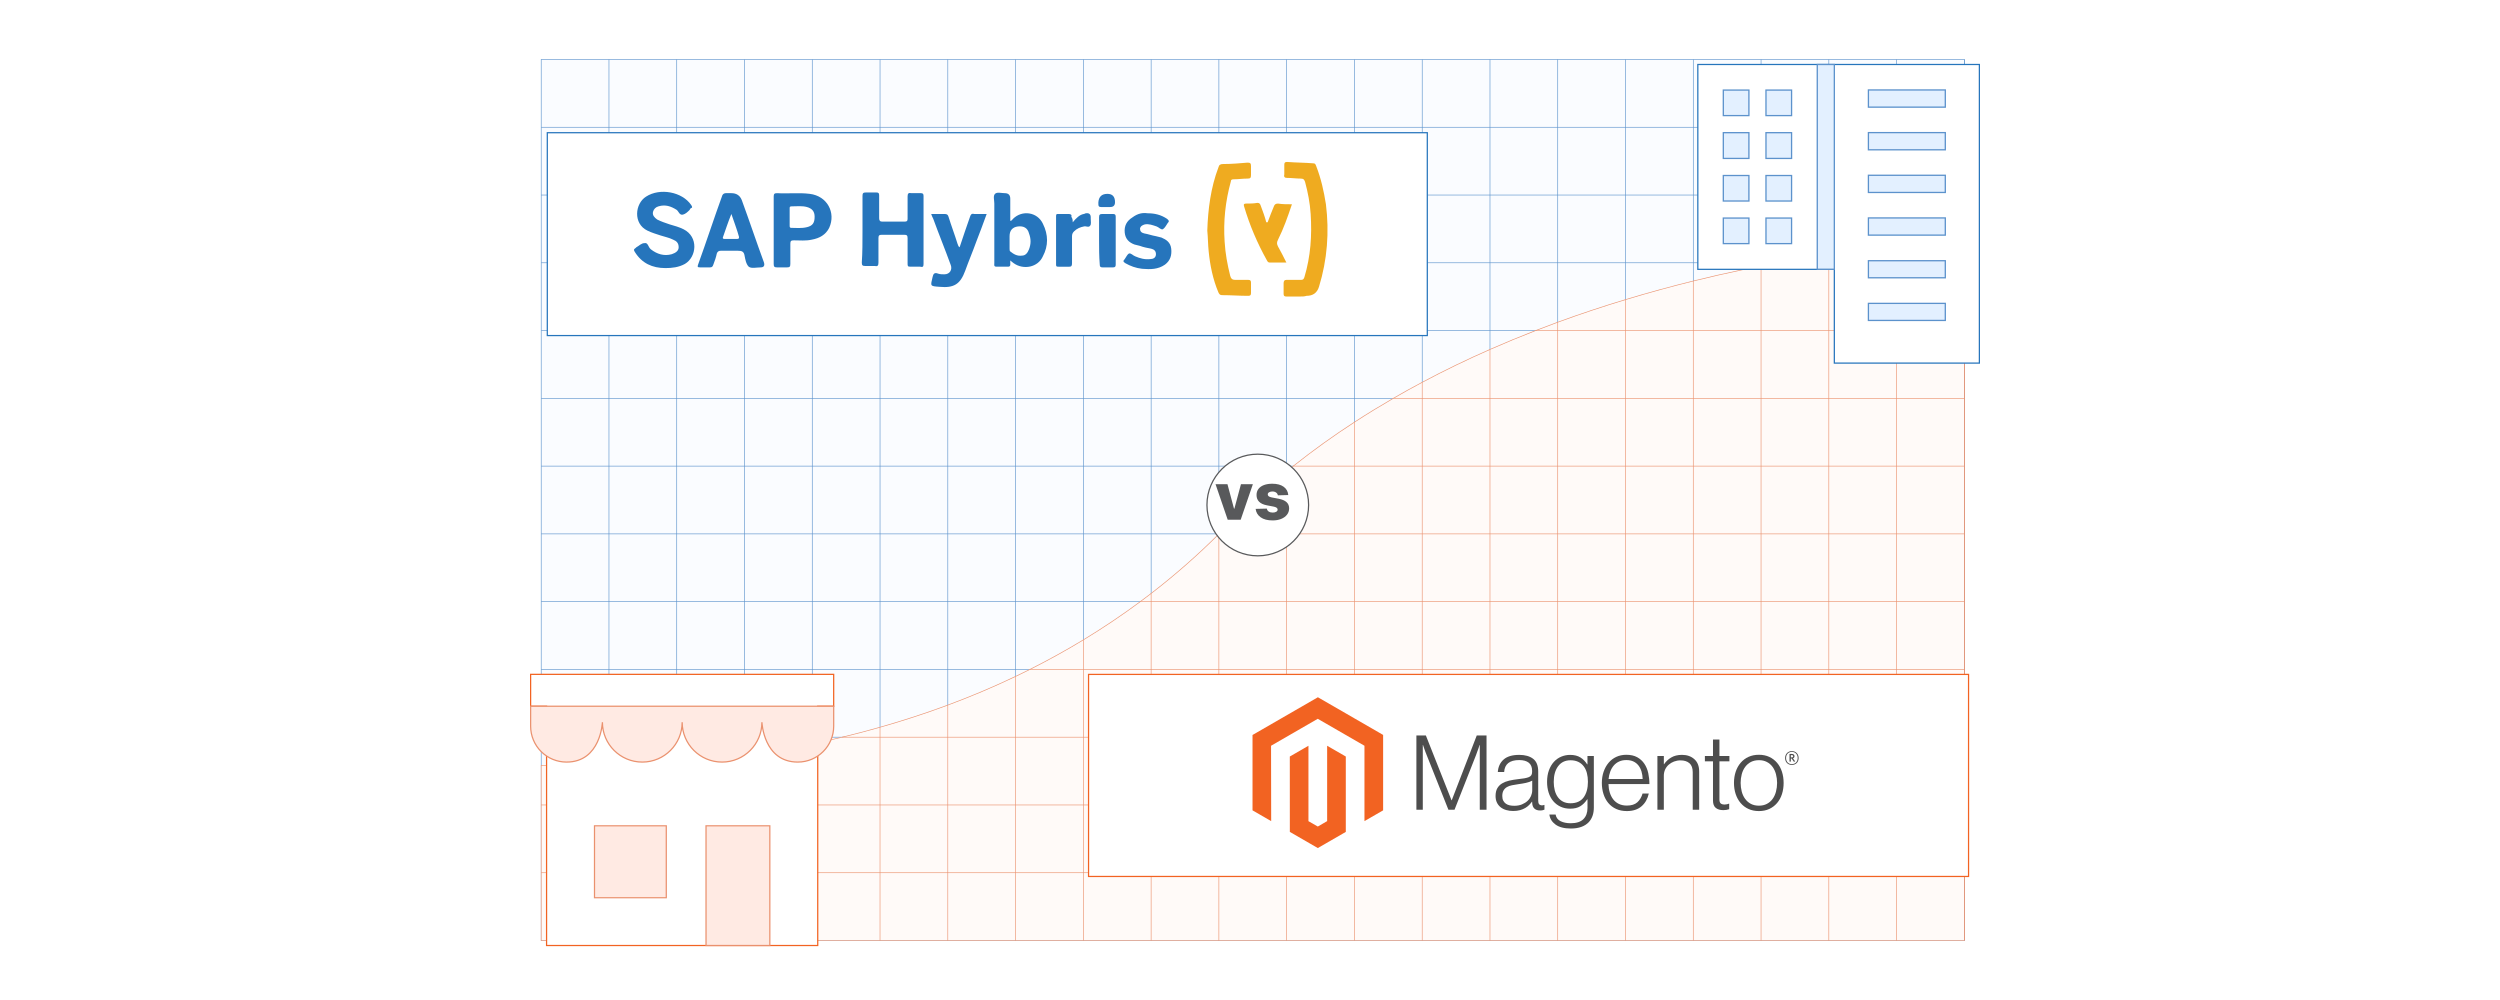 <?xml version="1.0" encoding="UTF-8"?><svg id="Layer_1" xmlns="http://www.w3.org/2000/svg" xmlns:xlink="http://www.w3.org/1999/xlink" viewBox="0 0 1000 400"><defs><filter id="drop-shadow-1" filterUnits="userSpaceOnUse"><feOffset dx="2" dy="2"/><feGaussianBlur result="blur" stdDeviation="3"/><feFlood flood-color="#333" flood-opacity=".08"/><feComposite in2="blur" operator="in"/><feComposite in="SourceGraphic"/></filter><filter id="drop-shadow-2" filterUnits="userSpaceOnUse"><feOffset dx="2" dy="2"/><feGaussianBlur result="blur-2" stdDeviation="3"/><feFlood flood-color="#333" flood-opacity=".08"/><feComposite in2="blur-2" operator="in"/><feComposite in="SourceGraphic"/></filter><filter id="drop-shadow-3" filterUnits="userSpaceOnUse"><feOffset dx="2" dy="2"/><feGaussianBlur result="blur-3" stdDeviation="3"/><feFlood flood-color="#333" flood-opacity=".08"/><feComposite in2="blur-3" operator="in"/><feComposite in="SourceGraphic"/></filter><filter id="drop-shadow-4" filterUnits="userSpaceOnUse"><feOffset dx="2" dy="2"/><feGaussianBlur result="blur-4" stdDeviation="3"/><feFlood flood-color="#333" flood-opacity=".08"/><feComposite in2="blur-4" operator="in"/><feComposite in="SourceGraphic"/></filter><filter id="drop-shadow-5" filterUnits="userSpaceOnUse"><feOffset dx="2" dy="2"/><feGaussianBlur result="blur-5" stdDeviation="3"/><feFlood flood-color="#333" flood-opacity=".08"/><feComposite in2="blur-5" operator="in"/><feComposite in="SourceGraphic"/></filter></defs><rect width="1000" height="400" fill="#fff" stroke-width="0"/><rect x="216.48" y="23.794" width="569.27" height="352.41" fill="#fafcff" stroke="#5c92cc" stroke-miterlimit="10" stroke-width=".25"/><polyline points="216.477 349.095 243.587 349.095 270.697 349.095 297.807 349.095 324.907 349.095 352.017 349.095 379.127 349.095 406.237 349.095 433.347 349.095 460.457 349.095 487.557 349.095 514.667 349.095 541.777 349.095 568.887 349.095 595.997 349.095 623.097 349.095 650.207 349.095 677.317 349.095 704.427 349.095 731.537 349.095 758.647 349.095 785.747 349.095" fill="#fafcff" stroke="#5c92cc" stroke-miterlimit="10" stroke-width=".25"/><polyline points="216.477 321.985 243.587 321.985 270.697 321.985 297.807 321.985 324.907 321.985 352.017 321.985 379.127 321.985 406.237 321.985 433.347 321.985 460.457 321.985 487.557 321.985 514.667 321.985 541.777 321.985 568.887 321.985 595.997 321.985 623.097 321.985 650.207 321.985 677.317 321.985 704.427 321.985 731.537 321.985 758.647 321.985 785.747 321.985" fill="#fafcff" stroke="#5c92cc" stroke-miterlimit="10" stroke-width=".25"/><polyline points="785.747 294.875 758.647 294.875 731.537 294.875 704.427 294.875 677.317 294.875 650.207 294.875 623.097 294.875 595.997 294.875 568.887 294.875 541.777 294.875 514.667 294.875 487.557 294.875 460.457 294.875 433.347 294.875 406.237 294.875 379.127 294.875 352.017 294.875 324.907 294.875 297.807 294.875 270.697 294.875 243.587 294.875 216.477 294.875" fill="#fafcff" stroke="#5c92cc" stroke-miterlimit="10" stroke-width=".25"/><polyline points="216.477 267.765 243.587 267.765 270.697 267.765 297.807 267.765 324.907 267.765 352.017 267.765 379.127 267.765 406.237 267.765 433.347 267.765 460.457 267.765 487.557 267.765 514.667 267.765 541.777 267.765 568.887 267.765 595.997 267.765 623.097 267.765 650.207 267.765 677.317 267.765 704.427 267.765 731.537 267.765 758.647 267.765 785.747 267.765" fill="#fafcff" stroke="#5c92cc" stroke-miterlimit="10" stroke-width=".25"/><polyline points="216.477 240.665 243.587 240.665 270.697 240.665 297.807 240.665 324.907 240.665 352.017 240.665 379.127 240.665 406.237 240.665 433.347 240.665 460.457 240.665 487.557 240.665 514.667 240.665 541.777 240.665 568.887 240.665 595.997 240.665 623.097 240.665 650.207 240.665 677.317 240.665 704.427 240.665 731.537 240.665 758.647 240.665 785.747 240.665" fill="#fafcff" stroke="#5c92cc" stroke-miterlimit="10" stroke-width=".25"/><polyline points="216.477 213.555 243.587 213.555 270.697 213.555 297.807 213.555 324.907 213.555 352.017 213.555 379.127 213.555 406.237 213.555 433.347 213.555 460.457 213.555 487.557 213.555 514.667 213.555 541.777 213.555 568.887 213.555 595.997 213.555 623.097 213.555 650.207 213.555 677.317 213.555 704.427 213.555 731.537 213.555 758.647 213.555 785.747 213.555" fill="#fafcff" stroke="#5c92cc" stroke-miterlimit="10" stroke-width=".25"/><polyline points="216.477 186.445 243.587 186.445 270.697 186.445 297.807 186.445 324.907 186.445 352.017 186.445 379.127 186.445 406.237 186.445 433.347 186.445 460.457 186.445 487.557 186.445 514.667 186.445 541.777 186.445 568.887 186.445 595.997 186.445 623.097 186.445 650.207 186.445 677.317 186.445 704.427 186.445 731.537 186.445 758.647 186.445 785.747 186.445" fill="#fafcff" stroke="#5c92cc" stroke-miterlimit="10" stroke-width=".25"/><polyline points="216.477 159.335 243.587 159.335 270.697 159.335 297.807 159.335 324.907 159.335 352.017 159.335 379.127 159.335 406.237 159.335 433.347 159.335 460.457 159.335 487.557 159.335 514.667 159.335 541.777 159.335 568.887 159.335 595.997 159.335 623.097 159.335 650.207 159.335 677.317 159.335 704.427 159.335 731.537 159.335 758.647 159.335 785.747 159.335" fill="#fafcff" stroke="#5c92cc" stroke-miterlimit="10" stroke-width=".25"/><polyline points="216.477 132.225 243.587 132.225 270.697 132.225 297.807 132.225 324.907 132.225 352.017 132.225 379.127 132.225 406.237 132.225 433.347 132.225 460.457 132.225 487.557 132.225 514.667 132.225 541.777 132.225 568.887 132.225 595.997 132.225 623.097 132.225 650.207 132.225 677.317 132.225 704.427 132.225 731.537 132.225 758.647 132.225 785.747 132.225" fill="#fafcff" stroke="#5c92cc" stroke-miterlimit="10" stroke-width=".25"/><polyline points="216.477 105.115 243.587 105.115 270.697 105.115 297.807 105.115 324.907 105.115 352.017 105.115 379.127 105.115 406.237 105.115 433.347 105.115 460.457 105.115 487.557 105.115 514.667 105.115 541.777 105.115 568.887 105.115 595.997 105.115 623.097 105.115 650.207 105.115 677.317 105.115 704.427 105.115 731.537 105.115 758.647 105.115 785.747 105.115" fill="#fafcff" stroke="#5c92cc" stroke-miterlimit="10" stroke-width=".25"/><polyline points="216.477 78.015 243.587 78.015 270.697 78.015 297.807 78.015 324.907 78.015 352.017 78.015 379.127 78.015 406.237 78.015 433.347 78.015 460.457 78.015 487.557 78.015 514.667 78.015 541.777 78.015 568.887 78.015 595.997 78.015 623.097 78.015 650.207 78.015 677.317 78.015 704.427 78.015 731.537 78.015 758.647 78.015 785.747 78.015" fill="#fafcff" stroke="#5c92cc" stroke-miterlimit="10" stroke-width=".25"/><polyline points="216.477 50.905 243.587 50.905 270.697 50.905 297.807 50.905 324.907 50.905 352.017 50.905 379.127 50.905 406.237 50.905 433.347 50.905 460.457 50.905 487.557 50.905 514.667 50.905 541.777 50.905 568.887 50.905 595.997 50.905 623.097 50.905 650.207 50.905 677.317 50.905 704.427 50.905 731.537 50.905 758.647 50.905 785.747 50.905" fill="#fafcff" stroke="#5c92cc" stroke-miterlimit="10" stroke-width=".25"/><polyline points="785.75 23.794 785.75 50.904 785.75 78.014 785.75 88.004 785.75 95.764 785.75 105.114 785.75 105.124 785.75 132.224 785.75 159.334 785.75 186.444 785.75 213.554 785.75 240.664 785.75 267.764 785.75 267.774 785.75 294.874 785.75 321.984 785.75 349.094 785.75 376.204" fill="#fafcff" stroke="#5c92cc" stroke-miterlimit="10" stroke-width=".25"/><polyline points="758.644 23.796 758.644 50.906 758.644 78.016 758.644 105.126 758.644 132.226 758.644 159.336 758.644 186.446 758.644 213.556 758.644 240.666 758.644 267.776 758.644 294.876 758.644 321.986 758.644 349.096 758.644 376.206" fill="#fafcff" stroke="#5c92cc" stroke-miterlimit="10" stroke-width=".25"/><polyline points="731.534 23.796 731.534 50.906 731.534 78.016 731.534 105.126 731.534 132.226 731.534 159.336 731.534 186.446 731.534 213.556 731.534 240.666 731.534 267.776 731.534 294.876 731.534 321.986 731.534 349.096 731.534 376.206" fill="#fafcff" stroke="#5c92cc" stroke-miterlimit="10" stroke-width=".25"/><polyline points="704.424 23.796 704.424 50.906 704.424 78.016 704.424 105.126 704.424 132.226 704.424 159.336 704.424 186.446 704.424 213.556 704.424 240.666 704.424 267.776 704.424 294.876 704.424 321.986 704.424 349.096 704.424 376.206" fill="#fafcff" stroke="#5c92cc" stroke-miterlimit="10" stroke-width=".25"/><polyline points="677.314 23.796 677.314 50.906 677.314 78.016 677.314 105.126 677.314 132.226 677.314 159.336 677.314 186.446 677.314 213.556 677.314 240.666 677.314 267.776 677.314 294.876 677.314 321.986 677.314 349.096 677.314 376.206" fill="#fafcff" stroke="#5c92cc" stroke-miterlimit="10" stroke-width=".25"/><polyline points="650.204 23.796 650.204 50.906 650.204 78.016 650.204 105.126 650.204 132.226 650.204 159.336 650.204 186.446 650.204 213.556 650.204 240.666 650.204 267.776 650.204 294.876 650.204 321.986 650.204 349.096 650.204 376.206" fill="#fafcff" stroke="#5c92cc" stroke-miterlimit="10" stroke-width=".25"/><polyline points="623.094 23.796 623.094 50.906 623.094 78.016 623.094 105.126 623.094 132.226 623.094 159.336 623.094 186.446 623.094 213.556 623.094 240.666 623.094 267.776 623.094 294.876 623.094 321.986 623.094 349.096 623.094 376.206" fill="#fafcff" stroke="#5c92cc" stroke-miterlimit="10" stroke-width=".25"/><polyline points="595.994 23.796 595.994 50.906 595.994 78.016 595.994 105.126 595.994 132.226 595.994 159.336 595.994 186.446 595.994 213.556 595.994 240.666 595.994 267.776 595.994 294.876 595.994 321.986 595.994 349.096 595.994 376.206" fill="#fafcff" stroke="#5c92cc" stroke-miterlimit="10" stroke-width=".25"/><polyline points="568.884 23.796 568.884 50.906 568.884 78.016 568.884 105.126 568.884 132.226 568.884 159.336 568.884 186.446 568.884 213.556 568.884 240.666 568.884 267.776 568.884 294.876 568.884 321.986 568.884 349.096 568.884 376.206" fill="#fafcff" stroke="#5c92cc" stroke-miterlimit="10" stroke-width=".25"/><polyline points="541.774 23.796 541.774 50.906 541.774 78.016 541.774 105.126 541.774 132.226 541.774 159.336 541.774 186.446 541.774 213.556 541.774 240.666 541.774 267.776 541.774 294.876 541.774 321.986 541.774 349.096 541.774 376.206" fill="#fafcff" stroke="#5c92cc" stroke-miterlimit="10" stroke-width=".25"/><polyline points="514.664 23.796 514.664 50.906 514.664 78.016 514.664 105.126 514.664 132.226 514.664 159.336 514.664 186.446 514.664 213.556 514.664 240.666 514.664 267.776 514.664 294.876 514.664 321.986 514.664 349.096 514.664 376.206" fill="#fafcff" stroke="#5c92cc" stroke-miterlimit="10" stroke-width=".25"/><polyline points="487.554 23.796 487.554 50.906 487.554 78.016 487.554 105.126 487.554 132.226 487.554 159.336 487.554 186.446 487.554 213.556 487.554 240.666 487.554 267.776 487.554 294.876 487.554 321.986 487.554 349.096 487.554 376.206" fill="#fafcff" stroke="#5c92cc" stroke-miterlimit="10" stroke-width=".25"/><polyline points="460.454 23.796 460.454 50.906 460.454 78.016 460.454 105.126 460.454 132.226 460.454 159.336 460.454 186.446 460.454 213.556 460.454 240.666 460.454 267.776 460.454 294.876 460.454 321.986 460.454 349.096 460.454 376.206" fill="#fafcff" stroke="#5c92cc" stroke-miterlimit="10" stroke-width=".25"/><polyline points="433.344 23.796 433.344 50.906 433.344 78.016 433.344 105.126 433.344 132.226 433.344 159.336 433.344 186.446 433.344 213.556 433.344 240.666 433.344 267.776 433.344 294.876 433.344 321.986 433.344 349.096 433.344 376.206" fill="#fafcff" stroke="#5c92cc" stroke-miterlimit="10" stroke-width=".25"/><polyline points="406.234 23.796 406.234 50.906 406.234 78.016 406.234 105.126 406.234 132.226 406.234 159.336 406.234 186.446 406.234 213.556 406.234 240.666 406.234 267.776 406.234 294.876 406.234 321.986 406.234 349.096 406.234 376.206" fill="#fafcff" stroke="#5c92cc" stroke-miterlimit="10" stroke-width=".25"/><polyline points="379.124 23.796 379.124 50.906 379.124 78.016 379.124 105.126 379.124 132.226 379.124 159.336 379.124 186.446 379.124 213.556 379.124 240.666 379.124 267.776 379.124 294.876 379.124 321.986 379.124 349.096 379.124 376.206" fill="#fafcff" stroke="#5c92cc" stroke-miterlimit="10" stroke-width=".25"/><polyline points="352.014 23.796 352.014 50.906 352.014 78.016 352.014 105.126 352.014 132.226 352.014 159.336 352.014 186.446 352.014 213.556 352.014 240.666 352.014 267.776 352.014 294.876 352.014 321.986 352.014 349.096 352.014 376.206" fill="#fafcff" stroke="#5c92cc" stroke-miterlimit="10" stroke-width=".25"/><polyline points="324.904 23.796 324.904 50.906 324.904 78.016 324.904 105.126 324.904 132.226 324.904 159.336 324.904 186.446 324.904 213.556 324.904 240.666 324.904 267.776 324.904 294.876 324.904 321.986 324.904 349.096 324.904 376.206" fill="#fafcff" stroke="#5c92cc" stroke-miterlimit="10" stroke-width=".25"/><polyline points="297.804 23.796 297.804 50.906 297.804 78.016 297.804 105.126 297.804 132.226 297.804 159.336 297.804 186.446 297.804 213.556 297.804 240.666 297.804 267.776 297.804 294.876 297.804 321.986 297.804 349.096 297.804 376.206" fill="#fafcff" stroke="#5c92cc" stroke-miterlimit="10" stroke-width=".25"/><polyline points="270.694 23.796 270.694 50.906 270.694 78.016 270.694 105.126 270.694 132.226 270.694 159.336 270.694 186.446 270.694 213.556 270.694 240.666 270.694 267.776 270.694 294.876 270.694 321.986 270.694 349.096 270.694 376.206" fill="#fafcff" stroke="#5c92cc" stroke-miterlimit="10" stroke-width=".25"/><polyline points="243.584 23.796 243.584 50.906 243.584 78.016 243.584 105.126 243.584 132.226 243.584 159.336 243.584 186.446 243.584 213.556 243.584 240.666 243.584 267.776 243.584 294.876 243.584 321.986 243.584 349.096 243.584 376.206" fill="#fafcff" stroke="#5c92cc" stroke-miterlimit="10" stroke-width=".25"/><path d="M487.55,213.554v.04c.02-.02.03-.03.04-.04h-.04ZM487.55,213.554v.04c.02-.02.03-.03.04-.04h-.04Z" fill="#fff" stroke="#dbdcdd" stroke-miterlimit="10" stroke-width=".25"/><path d="M785.75,95.764v280.44H216.48v-70.06c7.87.34,17,.51,27.1.33,8.41-.15,17.5-.54,27.11-1.29,7.28-.56,14.86-1.32,22.66-2.33,1.49-.19,2.97-.39,4.45-.61,9.19-1.28,18.23-2.85,27.1-4.7,4.02-.83,8-1.72,11.95-2.67,5.12-1.23,10.17-2.56,15.16-3.98,9.27-2.63,18.31-5.59,27.11-8.86,4.56-1.7,9.05-3.48,13.47-5.34,4.62-1.95,9.17-3.99,13.64-6.13,1.92-.91,3.83-1.85,5.72-2.8,7.35-3.68,14.48-7.63,21.39-11.82,7.88-4.77,15.47-9.87,22.76-15.28,1.47-1.08,2.92-2.18,4.35-3.28,9.57-7.38,18.61-15.32,27.1-23.79v-.04h.04c.96-.96,1.9-1.92,2.84-2.88,7.69-7.91,15.8-15.27,24.23-22.11.87-.72,1.75-1.43,2.64-2.12,7.92-6.3,16.1-12.15,24.47-17.58,5.12-3.33,10.31-6.51,15.54-9.53,3.83-2.22,7.69-4.36,11.57-6.42,8.97-4.78,18.04-9.15,27.11-13.14,6.09-2.68,12.18-5.19,18.24-7.55,2.96-1.15,5.92-2.26,8.86-3.34,9.17-3.36,18.25-6.36,27.11-9.04,9.31-2.82,18.38-5.28,27.11-7.44,6.56-1.62,12.92-3.07,19.03-4.36,2.72-.57,5.41-1.12,8.08-1.65,2.25-.44,4.47-.87,6.68-1.28,7.03-1.31,13.85-2.45,20.43-3.44,9.63-1.47,18.72-2.63,27.11-3.55,10.14-1.1,19.28-1.85,27.11-2.36Z" fill="#fffaf8" stroke="#ea916e" stroke-miterlimit="10" stroke-width=".25"/><polyline points="216.477 349.095 243.587 349.095 270.697 349.095 297.807 349.095 324.907 349.095 352.017 349.095 379.127 349.095 406.237 349.095 433.347 349.095 460.457 349.095 487.557 349.095 514.667 349.095 541.777 349.095 568.887 349.095 595.997 349.095 623.097 349.095 650.207 349.095 677.317 349.095 704.427 349.095 731.537 349.095 758.647 349.095 785.747 349.095" fill="#fffaf8" stroke="#ea916e" stroke-miterlimit="10" stroke-width=".25"/><polyline points="216.477 321.985 243.587 321.985 270.697 321.985 297.807 321.985 324.907 321.985 352.017 321.985 379.127 321.985 406.237 321.985 433.347 321.985 460.457 321.985 487.557 321.985 514.667 321.985 541.777 321.985 568.887 321.985 595.997 321.985 623.097 321.985 650.207 321.985 677.317 321.985 704.427 321.985 731.537 321.985 758.647 321.985 785.747 321.985" fill="#fffaf8" stroke="#ea916e" stroke-miterlimit="10" stroke-width=".25"/><polyline points="785.75 294.874 758.65 294.874 758.64 294.874 731.54 294.874 731.53 294.874 704.43 294.874 704.42 294.874 677.32 294.874 677.31 294.874 650.21 294.874 650.2 294.874 623.1 294.874 623.09 294.874 596 294.874 595.99 294.874 568.89 294.874 568.88 294.874 541.78 294.874 541.77 294.874 514.67 294.874 514.66 294.874 487.56 294.874 487.55 294.874 460.46 294.874 460.45 294.874 433.35 294.874 433.34 294.874 406.24 294.874 406.23 294.874 379.13 294.874 379.12 294.874 352.02 294.874 352.01 294.874 336.85 294.874" fill="#fffaf8" stroke="#ea916e" stroke-miterlimit="10" stroke-width=".25"/><polyline points="785.75 267.764 758.65 267.764 758.64 267.764 731.54 267.764 731.53 267.764 704.43 267.764 704.42 267.764 677.32 267.764 677.31 267.764 650.21 267.764 650.2 267.764 623.1 267.764 623.09 267.764 596 267.764 595.99 267.764 568.89 267.764 568.88 267.764 541.78 267.764 541.77 267.764 514.67 267.764 514.66 267.764 487.56 267.764 487.55 267.764 460.46 267.764 460.45 267.764 433.35 267.764 433.34 267.764 411.95 267.764" fill="#fffaf8" stroke="#ea916e" stroke-miterlimit="10" stroke-width=".25"/><polyline points="785.75 240.664 758.65 240.664 758.64 240.664 731.54 240.664 731.53 240.664 704.43 240.664 704.42 240.664 677.32 240.664 677.31 240.664 650.21 240.664 650.2 240.664 623.1 240.664 623.09 240.664 596 240.664 595.99 240.664 568.89 240.664 568.88 240.664 541.78 240.664 541.77 240.664 514.67 240.664 514.66 240.664 487.56 240.664 487.55 240.664 460.46 240.664 460.45 240.664 456.1 240.664" fill="#fffaf8" stroke="#ea916e" stroke-miterlimit="10" stroke-width=".25"/><polyline points="487.55 213.554 487.56 213.554 487.59 213.554 514.66 213.554 514.67 213.554 541.77 213.554 541.78 213.554 568.88 213.554 568.89 213.554 595.99 213.554 596 213.554 623.09 213.554 623.1 213.554 650.2 213.554 650.21 213.554 677.31 213.554 677.32 213.554 704.42 213.554 704.43 213.554 731.53 213.554 731.54 213.554 758.64 213.554 758.65 213.554 785.75 213.554" fill="#fffaf8" stroke="#ea916e" stroke-miterlimit="10" stroke-width=".25"/><polyline points="785.75 186.444 758.65 186.444 758.64 186.444 731.54 186.444 731.53 186.444 704.43 186.444 704.42 186.444 677.32 186.444 677.31 186.444 650.21 186.444 650.2 186.444 623.1 186.444 623.09 186.444 596 186.444 595.99 186.444 568.89 186.444 568.88 186.444 541.78 186.444 541.77 186.444 517.3 186.444" fill="#fffaf8" stroke="#ea916e" stroke-miterlimit="10" stroke-width=".25"/><polyline points="785.75 159.334 758.65 159.334 758.64 159.334 731.54 159.334 731.53 159.334 704.43 159.334 704.42 159.334 677.32 159.334 677.31 159.334 650.21 159.334 650.2 159.334 623.1 159.334 623.09 159.334 596 159.334 595.99 159.334 568.89 159.334 568.88 159.334 557.31 159.334" fill="#fffaf8" stroke="#ea916e" stroke-miterlimit="10" stroke-width=".25"/><polyline points="785.75 132.224 758.65 132.224 758.64 132.224 731.54 132.224 731.53 132.224 704.43 132.224 704.42 132.224 677.32 132.224 677.31 132.224 650.21 132.224 650.2 132.224 623.1 132.224 623.09 132.224 614.23 132.224" fill="#fffaf8" stroke="#ea916e" stroke-miterlimit="10" stroke-width=".25"/><polyline points="711.1 105.114 731.53 105.114 731.54 105.114 758.64 105.114 758.65 105.114 785.75 105.114" fill="#fffaf8" stroke="#ea916e" stroke-miterlimit="10" stroke-width=".25"/><polyline points="785.75 95.764 785.75 105.114 785.75 105.124 785.75 132.224 785.75 159.334 785.75 186.444 785.75 213.554 785.75 240.664 785.75 267.764 785.75 267.774 785.75 294.874 785.75 321.984 785.75 349.094 785.75 376.204" fill="#fffaf8" stroke="#ea916e" stroke-miterlimit="10" stroke-width=".25"/><polyline points="758.64 376.204 758.64 349.094 758.64 321.984 758.64 294.874 758.64 267.774 758.64 267.764 758.64 240.664 758.64 213.554 758.64 186.444 758.64 159.334 758.64 132.224 758.64 105.124 758.64 105.114 758.64 98.124" fill="#fffaf8" stroke="#ea916e" stroke-miterlimit="10" stroke-width=".25"/><polyline points="731.53 101.674 731.53 105.114 731.53 105.124 731.53 132.224 731.53 159.334 731.53 186.444 731.53 213.554 731.53 240.664 731.53 267.764 731.53 267.774 731.53 294.874 731.53 321.984 731.53 349.094 731.53 376.204" fill="#fffaf8" stroke="#ea916e" stroke-miterlimit="10" stroke-width=".25"/><polyline points="704.42 376.204 704.42 349.094 704.42 321.984 704.42 294.874 704.42 267.774 704.42 267.764 704.42 240.664 704.42 213.554 704.42 186.444 704.42 159.334 704.42 132.224 704.42 106.394" fill="#fffaf8" stroke="#ea916e" stroke-miterlimit="10" stroke-width=".25"/><polyline points="677.31 112.404 677.31 132.224 677.31 159.334 677.31 186.444 677.31 213.554 677.31 240.664 677.31 267.764 677.31 267.774 677.31 294.874 677.31 321.984 677.31 349.094 677.31 376.204" fill="#fffaf8" stroke="#ea916e" stroke-miterlimit="10" stroke-width=".25"/><polyline points="650.2 376.204 650.2 349.094 650.2 321.984 650.2 294.874 650.2 267.774 650.2 267.764 650.2 240.664 650.2 213.554 650.2 186.444 650.2 159.334 650.2 132.224 650.2 119.844" fill="#fffaf8" stroke="#ea916e" stroke-miterlimit="10" stroke-width=".25"/><polyline points="623.09 376.204 623.09 349.094 623.09 321.984 623.09 294.874 623.09 267.774 623.09 267.764 623.09 240.664 623.09 213.554 623.09 186.444 623.09 159.334 623.09 132.224 623.09 128.884" fill="#fffaf8" stroke="#ea916e" stroke-miterlimit="10" stroke-width=".25"/><polyline points="595.99 376.204 595.99 349.094 595.99 321.984 595.99 294.874 595.99 267.774 595.99 267.764 595.99 240.664 595.99 213.554 595.99 186.444 595.99 159.334 595.99 139.774" fill="#fffaf8" stroke="#ea916e" stroke-miterlimit="10" stroke-width=".25"/><polyline points="568.88 376.204 568.88 349.094 568.88 321.984 568.88 294.874 568.88 267.774 568.88 267.764 568.88 240.664 568.88 213.554 568.88 186.444 568.88 159.334 568.88 152.914" fill="#fffaf8" stroke="#ea916e" stroke-miterlimit="10" stroke-width=".25"/><polyline points="541.77 168.864 541.77 186.444 541.77 213.554 541.77 240.664 541.77 267.764 541.77 267.774 541.77 294.874 541.77 321.984 541.77 349.094 541.77 376.204" fill="#fffaf8" stroke="#ea916e" stroke-miterlimit="10" stroke-width=".25"/><polyline points="514.66 376.204 514.66 349.094 514.66 321.984 514.66 294.874 514.66 267.774 514.66 267.764 514.66 240.664 514.66 213.554 514.66 188.564" fill="#fffaf8" stroke="#ea916e" stroke-miterlimit="10" stroke-width=".25"/><polyline points="487.55 213.554 487.55 213.594 487.55 240.664 487.55 267.764 487.55 267.774 487.55 294.874 487.55 321.984 487.55 349.094 487.55 376.204" fill="#fffaf8" stroke="#ea916e" stroke-miterlimit="10" stroke-width=".25"/><polyline points="460.45 237.384 460.45 240.664 460.45 267.764 460.45 267.774 460.45 294.874 460.45 321.984 460.45 349.094 460.45 376.204" fill="#fffaf8" stroke="#ea916e" stroke-miterlimit="10" stroke-width=".25"/><polyline points="433.34 255.944 433.34 267.764 433.34 267.774 433.34 294.874 433.34 321.984 433.34 349.094 433.34 376.204" fill="#fffaf8" stroke="#ea916e" stroke-miterlimit="10" stroke-width=".25"/><polyline points="406.23 376.204 406.23 349.094 406.23 321.984 406.23 294.874 406.23 270.564" fill="#fffaf8" stroke="#ea916e" stroke-miterlimit="10" stroke-width=".25"/><polyline points="379.12 282.034 379.12 294.874 379.12 321.984 379.12 349.094 379.12 376.204" fill="#fffaf8" stroke="#ea916e" stroke-miterlimit="10" stroke-width=".25"/><polyline points="352.01 376.204 352.01 349.094 352.01 321.984 352.01 294.874 352.01 290.894" fill="#fffaf8" stroke="#ea916e" stroke-miterlimit="10" stroke-width=".25"/><polyline points="324.9 297.544 324.9 321.984 324.9 349.094 324.9 376.204" fill="#fffaf8" stroke="#ea916e" stroke-miterlimit="10" stroke-width=".25"/><polyline points="297.8 376.204 297.8 349.094 297.8 321.984 297.8 302.244" fill="#fffaf8" stroke="#ea916e" stroke-miterlimit="10" stroke-width=".25"/><polyline points="270.69 376.204 270.69 349.094 270.69 321.984 270.69 305.184" fill="#fffaf8" stroke="#ea916e" stroke-miterlimit="10" stroke-width=".25"/><polyline points="243.58 376.204 243.58 349.094 243.58 321.984 243.58 306.474" fill="#fffaf8" stroke="#ea916e" stroke-miterlimit="10" stroke-width=".25"/><rect x="216.92" y="51.084" width="352" height="81.141" fill="#fff" filter="url(#drop-shadow-1)" stroke="#2675bc" stroke-miterlimit="10" stroke-width=".5"/><rect x="433.42" y="267.764" width="352" height="80.82" fill="#fff" filter="url(#drop-shadow-2)" stroke="#f26322" stroke-miterlimit="10" stroke-width=".5"/><path d="M345,91.972v-13.598c0-1.11.277-1.387,1.387-1.387h4.163c.833,0,1.11.278,1.11,1.11v9.157c0,.833.278,1.388,1.11,1.388h9.158c.832,0,1.11-.277,1.11-1.11v-8.88c0-1.11.277-1.665,1.387-1.387h3.885c.833,0,1.11.277,1.11,1.11v27.195c0,1.11-.278,1.387-1.387,1.11h-3.885c-1.11,0-1.11-.277-1.11-1.387v-9.99c0-1.11-.278-1.388-1.388-1.388h-8.88c-1.11,0-1.387.278-1.387,1.388v9.713c0,1.109-.278,1.664-1.388,1.387h-3.885c-1.11,0-1.387-.278-1.387-1.387.278-3.886.278-8.326.278-13.043Z" fill="#2675bc" stroke-width="0"/><path d="M519.824,118.612h-5.272c-.833,0-1.11-.277-1.11-1.11v-4.162c0-.833.277-1.387,1.11-1.387h5.828c.832,0,1.11-.278,1.387-1.11,2.497-8.325,3.052-16.65,2.497-25.253-.277-4.44-1.11-8.602-2.22-12.765-.277-.833-.554-1.387-1.664-1.387-1.943,0-3.608-.278-5.55-.278-.833,0-1.388-.278-1.11-1.387v-3.885c0-.833.278-1.11,1.11-1.11,3.607.277,7.214.277,10.544.555.833,0,.833.555,1.11,1.11,1.942,4.995,3.052,9.99,3.885,15.263,1.388,11.1.555,22.201-2.775,33.023q-1.11,3.608-4.995,3.608c-.832.277-1.665.277-2.774.277h0Z" fill="#efab20" stroke-width="0"/><path d="M482.916,92.249c.278-8.602,1.387-17.205,4.44-25.252.277-1.11.833-1.387,1.942-1.387,3.33,0,6.383-.278,9.713-.555,1.11,0,1.387.278,1.387,1.387v3.607c0,1.11-.277,1.387-1.387,1.387-1.943,0-3.607.278-5.55.278-.833,0-1.11.277-1.11.833-2.22,8.047-3.053,16.095-2.498,24.142.278,4.718,1.11,9.158,2.22,13.598.278,1.11.833,1.665,1.943,1.665h5.272c.832,0,1.11.277,1.11,1.109v4.163c0,.832-.277,1.11-1.11,1.11-3.608,0-6.937-.278-10.545-.278-.833,0-1.11-.555-1.387-1.11-2.22-5.272-3.33-10.822-3.885-16.372-.277-2.498-.277-5.55-.555-8.325Z" fill="#efab20" stroke-width="0"/><path d="M266.189,107.235c-5.272,0-9.435-1.942-12.21-6.383-.555-.833-.555-1.11.278-1.665l.278-.277c1.11-.556,1.942-1.665,3.33-1.665,1.387-.277,1.387,1.665,2.498,2.498,2.498,1.942,5.272,2.776,8.325,1.942,1.665-.555,2.775-1.387,2.775-2.774,0-1.665-.832-2.498-2.22-3.053-1.665-.833-3.33-1.11-4.995-1.665s-3.607-1.11-5.272-1.943c-5.828-2.776-4.995-10.823-.555-13.598,5.55-3.607,14.43-1.942,18.038,3.33.555.832.555,1.11-.278,1.387,0,.278-.278.278-.278.555-.833.832-1.665,1.665-2.775,1.943-1.387.278-1.665-1.388-2.497-1.943-2.22-1.388-4.44-2.22-7.215-1.388-1.11.278-1.943,1.11-2.22,2.22-.278,1.388.555,2.22,1.665,3.053,1.665.833,3.33,1.387,4.995,1.943,1.942.555,3.885,1.11,5.55,1.943,6.105,3.052,5.272,11.1.555,13.874-2.498,1.387-5.273,1.666-7.771,1.666Z" fill="#2675bc" stroke-width="0"/><path d="M372.471,85.59h5.272c1.11,0,1.387.278,1.665,1.11,1.11,3.607,2.498,7.215,3.607,10.822.278.555.278,1.11.833,1.388,1.388-4.163,2.775-8.325,4.163-12.21.277-.832.555-1.387,1.665-1.11h4.995c-1.388,3.885-2.775,7.492-4.162,11.1-1.387,3.885-3.053,7.769-4.441,11.655-1.942,5.272-4.44,6.937-10.267,6.382-3.885-.277-3.607-.277-2.775-3.885.277-1.387.832-1.943,2.22-1.387.832.277,1.665.277,2.497.277,2.219,0,3.33-1.942,2.498-3.885-2.22-6.105-4.718-12.21-6.938-18.315-.277-.555-.554-1.11-.832-1.942Z" fill="#2675bc" stroke-width="0"/><path d="M459.052,85.312c2.774,0,5.272.555,7.77,2.22.554.555,1.11.833.277,1.665-.554.833-1.11,1.942-1.942,2.498-.833.278-1.665-.833-2.498-1.11-1.665-.555-3.052-1.11-4.718-.833-.832.278-1.665.555-1.942,1.665,0,1.11.555,1.665,1.665,1.942,1.665.278,3.053.833,4.718,1.11.833.277,1.387.277,2.22.554,1.943.833,3.607,1.943,3.885,4.44.277,2.498-.278,4.718-2.498,6.383-2.775,1.943-5.827,1.943-9.158,1.665-2.497-.278-4.718-1.11-6.66-2.22-.832-.555-1.11-.833-.277-1.665.555-.832,1.11-1.943,1.664-2.219.833-.278,1.665.832,2.498,1.11,1.943.832,3.885,1.387,6.106,1.109,1.109,0,2.219-.555,2.219-1.943s-.832-1.942-1.942-2.22c-1.387-.277-3.053-.554-4.44-1.11-.833-.277-1.388-.277-2.22-.554-2.22-.833-3.608-2.221-3.885-4.718-.278-2.775.832-4.717,3.052-6.105,2.22-1.665,4.163-1.942,6.106-1.665Z" fill="#2675bc" stroke-width="0"/><path d="M507.059,88.92c.832-2.22,1.665-4.44,2.497-6.383.277-.833.832-1.11,1.665-1.11,1.665.278,3.607.278,5.55.278-1.665,4.995-3.33,9.713-5.55,14.152-.555,1.11-.555,1.665,0,2.775,1.109,1.943,2.22,4.163,3.33,6.383h-6.66c-.555,0-.832-.278-1.11-.833-3.885-6.938-6.937-14.152-9.158-21.645-.277-.833,0-1.11.833-1.11,1.388,0,3.052,0,4.44-.278.833,0,1.11.278,1.388,1.11.833,2.22,1.665,4.44,2.22,6.66q.277 0.0.555 0Z" fill="#efab20" stroke-width="0"/><path d="M429.081,88.92c1.388-1.665,2.775-3.052,4.441-3.33.278,0,.555-.278.832-.278q1.943-.278,1.943,1.665v.555c0,1.11.278,2.22-.277,2.775-.555.832-1.665,0-2.498.278-1.388.277-2.775.832-3.885,1.943-.555.554-.832,1.11-.832,1.942v10.823c0,1.11-.278,1.387-1.11,1.387h-4.163c-.832,0-1.11,0-1.11-.832v-19.425c0-.833.277-.833.833-.833h4.162c.833,0,1.388.278,1.11,1.11.555.833.555,1.388.555,2.22Z" fill="#2675bc" stroke-width="0"/><path d="M439.627,96.135v-9.157c0-1.11.277-1.387,1.387-1.387h4.162c.833,0,1.11.278,1.11,1.11v19.148c0,.832-.278,1.109-1.11,1.109h-4.162c-.833,0-1.11-.277-1.11-1.109-.277-3.33-.277-6.66-.277-9.713Z" fill="#2775bc" stroke-width="0"/><path d="M442.957,77.542q3.052,0,3.052,3.33,0,1.943-1.943,1.943h-3.607c-.832,0-1.11-.278-1.11-1.11v-.833q.278-3.33,3.608-3.33Z" fill="#2775bc" stroke-width="0"/><path d="M417.149,89.475c-2.22-4.718-8.326-5.55-11.933-1.943-.277.278-.555.833-1.11.833v-8.88q0-2.22-2.219-2.22c-1.388,0-3.053-.555-3.885.277-.833.833-.277,2.498-.277,3.885v23.865c0,.555-.278,1.387.832,1.387h4.718c.555,0,.832-.277.832-.832v-1.665c.555.555,1.11.833,1.387,1.11,3.885,2.774,9.713,1.664,11.655-2.774,2.22-4.164,2.22-8.604,0-13.043ZM411.6,99.742c-.555,1.387-1.388,2.498-2.776,2.498-1.942.278-3.33-.555-4.717-1.665-.277-.277-.277-.555-.277-1.11v-4.995c0-2.22,1.11-3.608,3.33-3.885,2.22-.278,3.885.555,4.441,2.775.832,2.22.832,4.163-0,6.383Z" fill="#2675bc" stroke-width="0"/><path d="M323.909,77.542c-4.44-.555-8.88,0-13.043-.277-1.11,0-1.387.277-1.387,1.387v26.917c0,1.11.278,1.387,1.387,1.387h3.885c1.11,0,1.388-.277,1.388-1.387v-8.047c0-1.109.278-1.387,1.387-1.387,2.498,0,4.718.278,7.215-.278,3.053-.554,5.55-1.943,6.938-4.717,2.775-6.105-.833-12.765-7.77-13.598ZM322.799,90.862c-2.22.555-4.44.278-6.382.278-.555,0-.555-.555-.555-.832v-6.937c0-.555,0-.833.832-.833,1.943,0,4.163-.278,6.105.278,1.943.555,3.053,1.665,3.053,3.885,0,2.497-.833,3.607-3.053,4.162Z" fill="#2675bc" stroke-width="0"/><path d="M305.594,105.016c-3.053-8.326-5.828-16.651-8.88-24.976q-1.11-2.775-4.163-2.775h-2.22c-.555,0-1.11.277-1.387.833-3.33,9.157-6.383,18.592-9.713,27.75-.278.832-.278,1.109.833,1.109h3.885c.833,0,1.11-.277,1.387-1.109.555-1.388,1.11-3.052,1.388-4.44.277-.833.832-1.11,1.665-1.11h6.66c1.665,0,2.498.277,2.775,1.943.278,1.387.555,3.329,1.665,4.44,1.11.833,3.052.277,4.717.277q1.943-0,1.388-1.941ZM294.772,95.579h-4.995c-.555,0-.832-.277-.555-.832,1.11-3.052,1.943-5.827,3.33-9.157,1.11,3.33,2.22,6.105,3.052,9.157 0.0.555 0.0.832-.832.832Z" fill="#2675bc" stroke-width="0"/><polygon points="527.155 278.902 501.009 293.994 501.009 324.139 508.472 328.454 508.42 298.302 527.102 287.519 545.784 298.302 545.784 328.44 553.248 324.139 553.248 293.968 527.155 278.902" fill="#f26322" stroke-width="0"/><polygon points="530.857 328.447 527.128 330.614 523.38 328.467 523.38 298.302 515.923 302.611 515.936 332.762 527.122 339.224 538.321 332.762 538.321 302.611 530.857 298.302 530.857 328.447" fill="#f26322" stroke-width="0"/><path d="M570.343,294.179l10.263,25.928h.086l10.013-25.928h3.906v29.71h-2.701v-25.889h-.086c-.138.468-.29.942-.455,1.41-.138.389-.303.817-.481,1.285-.178.474-.343.916-.474,1.331l-8.603,21.864h-2.451l-8.689-21.857c-.165-.389-.336-.81-.501-1.265-.165-.455-.323-.896-.461-1.311-.165-.501-.336-.988-.501-1.456h-.086v25.889h-2.563v-29.71h3.781Z" fill="#4d4d4d" stroke-width="0"/><path d="M602.463,324.014c-.804-.224-1.561-.606-2.22-1.12-.626-.501-1.133-1.14-1.476-1.871-.362-.744-.54-1.621-.54-2.615,0-1.271.237-2.312.705-3.116.461-.797,1.12-1.456,1.91-1.93.804-.481,1.739-.85,2.806-1.1,1.127-.257,2.273-.455,3.425-.58,1.054-.112,1.95-.231,2.681-.356.731-.125,1.331-.29,1.785-.481s.79-.448.995-.771c.204-.323.31-.758.31-1.311v-.415c0-1.469-.441-2.556-1.331-3.261-.889-.705-2.161-1.061-3.821-1.061-3.827,0-5.837,1.594-6.028,4.783h-2.536c.138-2.075.909-3.742,2.306-4.987,1.397-1.245,3.478-1.871,6.252-1.871,2.352,0,4.209.52,5.566,1.561,1.357,1.041,2.035,2.74,2.035,5.092v11.673c0,.639.119,1.1.356,1.39.237.29.593.448,1.061.481.145,0,.29-.013.435-.04.151-.026.323-.072.52-.125h.125v1.871c-.231.092-.461.171-.705.231-.343.079-.692.112-1.041.105-.942,0-1.686-.244-2.246-.731-.56-.487-.863-1.258-.916-2.306v-.455h-.112c-.336.455-.705.889-1.1,1.291-.468.468-.988.876-1.561,1.206-.665.382-1.377.672-2.121.87-.804.224-1.719.336-2.74.329-.942.007-1.877-.119-2.78-.382M608.794,321.754c.902-.376,1.653-.85,2.266-1.436,1.159-1.087,1.818-2.609,1.831-4.196v-3.867c-.692.389-1.535.685-2.516.896-.982.211-2.003.382-3.057.52-.916.138-1.759.283-2.536.435-.777.151-1.449.389-2.016.725-.56.323-1.028.79-1.35,1.35-.336.567-.501,1.311-.501,2.227,0,.744.132,1.37.395,1.871.244.481.606.889,1.041,1.206.455.316.968.534,1.515.646.6.125,1.219.191,1.831.184,1.166,0,2.194-.184,3.096-.56" fill="#4d4d4d" stroke-width="0"/><path d="M622.2,329.817c-1.443-1.067-2.26-2.405-2.451-4.012h2.49c.224,1.245.896,2.141,2.016,2.681,1.12.54,2.457.81,4.012.81,2.299,0,3.999-.547,5.092-1.64,1.093-1.093,1.64-2.595,1.64-4.513v-3.406h-.125c-.804,1.219-1.732,2.141-2.787,2.78-1.054.639-2.398.955-4.032.955-1.416,0-2.688-.264-3.821-.79-1.12-.514-2.115-1.265-2.912-2.2-.804-.942-1.423-2.068-1.851-3.386-.428-1.317-.646-2.767-.646-4.341,0-1.746.25-3.287.744-4.631.494-1.344,1.159-2.47,1.996-3.386.81-.896,1.812-1.607,2.932-2.075,1.127-.468,2.332-.712,3.551-.705,1.66,0,3.03.343,4.111,1.021s1.983,1.601,2.701,2.76h.125v-3.333h2.549v20.652c0,2.378-.665,4.308-1.996,5.777-1.634,1.719-4.032,2.576-7.187,2.576-2.661,0-4.71-.534-6.153-1.594M633.464,318.941c1.14-1.581,1.706-3.656,1.706-6.232,0-1.271-.138-2.437-.415-3.491-.277-1.054-.705-1.963-1.291-2.721-.573-.758-1.324-1.364-2.18-1.766-.876-.415-1.891-.626-3.057-.626-2.134,0-3.788.79-4.967,2.365s-1.766,3.682-1.766,6.317c-.007,1.14.132,2.279.415,3.386.277,1.034.692,1.937,1.245,2.701.54.751,1.252,1.364,2.075,1.785.83.428,1.812.646,2.951.646,2.378,0,4.137-.79,5.283-2.365" fill="#4d4d4d" stroke-width="0"/><path d="M646.468,323.579c-1.212-.54-2.286-1.35-3.136-2.365-.843-1.008-1.489-2.2-1.93-3.577-.441-1.377-.665-2.866-.665-4.466,0-1.607.237-3.096.705-4.466.468-1.37,1.127-2.563,1.97-3.57.837-1.008,1.891-1.818,3.076-2.372,1.206-.567,2.556-.85,4.051-.85,1.719,0,3.162.323,4.341.975,1.153.626,2.134,1.528,2.866,2.615.731,1.093,1.252,2.345,1.561,3.761.303,1.436.461,2.898.455,4.361h-16.37c.02,1.146.191,2.286.52,3.386.29.982.751,1.904,1.37,2.721.6.784,1.377,1.41,2.266,1.831.916.441,1.983.665,3.201.665,1.798,0,3.195-.435,4.176-1.311.982-.876,1.68-2.042,2.095-3.511h2.497c-.468,2.134-1.443,3.841-2.912,5.112s-3.425,1.91-5.856,1.91c-1.607,0-3.037-.283-4.282-.85M656.606,308.618c-.277-.929-.678-1.732-1.206-2.411-.534-.685-1.212-1.232-1.996-1.601-.804-.389-1.759-.58-2.866-.58s-2.068.191-2.892.58c-.823.369-1.555.916-2.141,1.601-.6.712-1.067,1.522-1.39,2.391-.356.962-.586,1.97-.685,2.991h13.63c-.02-1.008-.171-2.003-.455-2.971" fill="#4d4d4d" stroke-width="0"/><path d="M665.539,302.406v3.281h.086c.738-1.093,1.706-2.009,2.846-2.681,1.179-.705,2.622-1.061,4.341-1.061,1.996,0,3.636.573,4.928,1.726s1.937,2.806,1.93,4.967v15.257h-2.576v-15.006c0-1.634-.435-2.833-1.311-3.597-.876-.764-2.075-1.146-3.597-1.14-.883-.007-1.752.151-2.576.461-.777.29-1.495.718-2.121,1.265-.606.534-1.1,1.192-1.436,1.93-.349.771-.527,1.607-.52,2.451v13.636h-2.569v-21.488h2.576Z" fill="#4d4d4d" stroke-width="0"/><path d="M686.316,323.164c-.744-.6-1.12-1.588-1.12-2.971v-15.665h-3.241v-2.121h3.241v-6.607h2.576v6.607h3.992v2.121h-3.992v15.25c0,.777.171,1.311.52,1.601.349.29.863.435,1.555.435.316,0,.626-.04.935-.105.264-.053.52-.132.771-.231h.125v2.2c-.764.257-1.568.382-2.372.376-1.245,0-2.246-.296-2.991-.889" fill="#4d4d4d" stroke-width="0"/><path d="M699.386,323.579c-1.206-.547-2.279-1.357-3.136-2.372-.863-1.008-1.522-2.2-1.976-3.57s-.685-2.859-.685-4.466.231-3.096.685-4.466c.455-1.37,1.113-2.563,1.976-3.577.856-1.014,1.93-1.818,3.136-2.372,1.232-.567,2.628-.85,4.176-.85s2.938.283,4.157.85c1.199.553,2.26,1.364,3.116,2.372.863,1.008,1.508,2.2,1.95,3.577.441,1.377.659,2.866.665,4.466,0,1.607-.224,3.096-.665,4.466-.441,1.37-1.093,2.563-1.95,3.57-.856,1.008-1.917,1.818-3.116,2.372-1.219.567-2.602.85-4.157.85s-2.945-.283-4.176-.85M706.724,321.563c.902-.461,1.686-1.127,2.286-1.95.613-.83,1.067-1.798,1.37-2.912.613-2.312.613-4.75,0-7.062-.303-1.113-.758-2.082-1.37-2.912-.6-.823-1.383-1.489-2.286-1.95-.916-.474-1.963-.712-3.155-.705-1.192.007-2.253.237-3.182.705-.902.468-1.68,1.133-2.286,1.95-.626.83-1.087,1.798-1.39,2.912-.606,2.312-.606,4.75,0,7.062.303,1.107.764,2.075,1.39,2.912.606.817,1.39,1.482,2.286,1.95.902.468,1.963.705,3.182.705s2.273-.237,3.155-.705" fill="#4d4d4d" stroke-width="0"/><path d="M716.744,305.977c-1.594,0-2.701-1.107-2.701-2.76s1.133-2.773,2.701-2.773,2.708,1.12,2.708,2.773-1.133,2.76-2.708,2.76M716.744,300.76c-1.285,0-2.312.883-2.312,2.451s1.021,2.437,2.312,2.437,2.325-.883,2.325-2.437-1.034-2.451-2.325-2.451M717.541,304.692l-.916-1.311h-.296v1.265h-.527v-3.07h.929c.639,0,1.067.323,1.067.896,0,.441-.237.725-.619.843l.883,1.252-.52.125ZM716.737,302.064h-.408v.902h.382c.343,0,.56-.145.56-.455s-.191-.455-.534-.448" fill="#4d4d4d" stroke-width="0"/><circle cx="501.112" cy="200.001" r="20.331" fill="#fff" filter="url(#drop-shadow-3)" stroke="#58595b" stroke-miterlimit="10" stroke-width=".5"/><path d="M501.151,193.675l-4.881,14.226h-5.186l-4.872-14.226h4.771l2.62,9.799h.148l2.631-9.799h4.769Z" fill="#58595b" stroke-width="0"/><path d="M515.303,198.019l-4.159.111c-.043-.297-.16-.56-.352-.792s-.44-.414-.745-.547-.659-.199-1.06-.199c-.525,0-.972.105-1.339.315s-.548.494-.541.852c-.007.278.106.519.338.723s.646.367,1.245.491l2.741.519c1.42.272,2.478.723,3.173,1.352.694.63,1.045,1.464,1.051,2.501-.006.976-.295,1.824-.866,2.547s-1.351,1.283-2.338,1.681c-.988.398-2.118.598-3.39.598-2.032,0-3.633-.418-4.803-1.255s-1.838-1.959-2.005-3.366l4.474-.111c.099.519.354.914.769,1.185.413.272.941.407,1.584.407.58,0,1.052-.107,1.417-.324.364-.216.549-.503.556-.861-.007-.321-.148-.579-.427-.773-.277-.194-.713-.347-1.306-.458l-2.482-.473c-1.426-.259-2.488-.739-3.186-1.44-.697-.7-1.043-1.594-1.037-2.681-.006-.951.247-1.765.76-2.44.512-.676,1.24-1.193,2.186-1.552.944-.357,2.059-.537,3.343-.537,1.927,0,3.445.403,4.557,1.209s1.726,1.912,1.844,3.32Z" fill="#58595b" stroke-width="0"/><g id="Vivid.JS" filter="url(#drop-shadow-4)"><g id="Vivid-Icons"><g id="Icons"><g id="shop"><g id="Shape"><polygon points="325.093 280.502 325.093 376.204 216.63 376.204 216.63 280.502 210.25 280.502 210.25 267.741 331.473 267.741 331.473 280.502 325.093 280.502" fill="#fff" fill-rule="evenodd" stroke="#f26322" stroke-miterlimit="10" stroke-width=".5"/><path d="M317.118,302.832c-13.717,0-14.355-15.95-14.355-15.95,0,8.809-7.141,15.95-15.95,15.95s-15.95-7.141-15.95-15.95c0,8.809-7.141,15.95-15.95,15.95s-15.95-7.141-15.95-15.95c0,0-.638,15.95-14.355,15.95-3.807,0-7.459-1.512-10.151-4.205-2.692-2.692-4.205-6.343-4.205-10.151v-7.975h121.223v7.975c0,7.928-6.427,14.355-14.355,14.355ZM264.513,357.096h-28.711v-28.775h28.711v28.775ZM305.93,376.204h-25.521v-47.883h25.521v47.883Z" fill="#ffeae3" fill-rule="evenodd" stroke="#ea916e" stroke-miterlimit="10" stroke-width=".5"/></g></g></g></g></g><g id="Vivid.JS-2" filter="url(#drop-shadow-5)"><g id="Vivid-Icons-2"><g id="Icons-2"><g id="building"><g id="Shape-2"><polygon points="677.129 23.794 789.75 23.794 789.75 143.241 731.733 143.241 731.733 105.735 677.129 105.735 677.129 23.794" fill="#fff" fill-rule="evenodd" stroke="#2675bc" stroke-miterlimit="10" stroke-width=".5"/><path d="M697.564,34.032v10.204h-10.238v-10.204h10.238ZM697.564,61.369h-10.238v-10.3h10.238v10.3ZM697.564,78.405h-10.238v-10.201h10.238v10.201ZM697.564,95.445h-10.238v-10.221h10.238v10.221ZM714.628,44.237h-10.238v-10.204h10.238v10.204ZM714.628,61.372h-10.238v-10.3h10.238v10.3ZM714.628,78.409h-10.238v-10.201h10.238v10.201ZM714.628,95.449h-10.238v-10.225h10.238v10.225ZM731.733,105.701h-6.826V23.794h6.826v81.907ZM776.12,40.858h-30.756v-6.877h30.756v6.877ZM776.12,57.922h-30.756v-6.877h30.756v6.897-.021ZM776.12,74.986h-30.756v-6.877h30.756v6.904-.027ZM776.12,92.05h-30.756v-6.877h30.756v6.907-.031ZM776.12,109.114h-30.756v-6.826h30.756v6.863-.037ZM776.12,126.177h-30.756v-6.826h30.756v6.87-.044Z" fill="#e3f0ff" fill-rule="evenodd" stroke="#5c92cc" stroke-miterlimit="10" stroke-width=".526"/></g></g></g></g></g></svg>